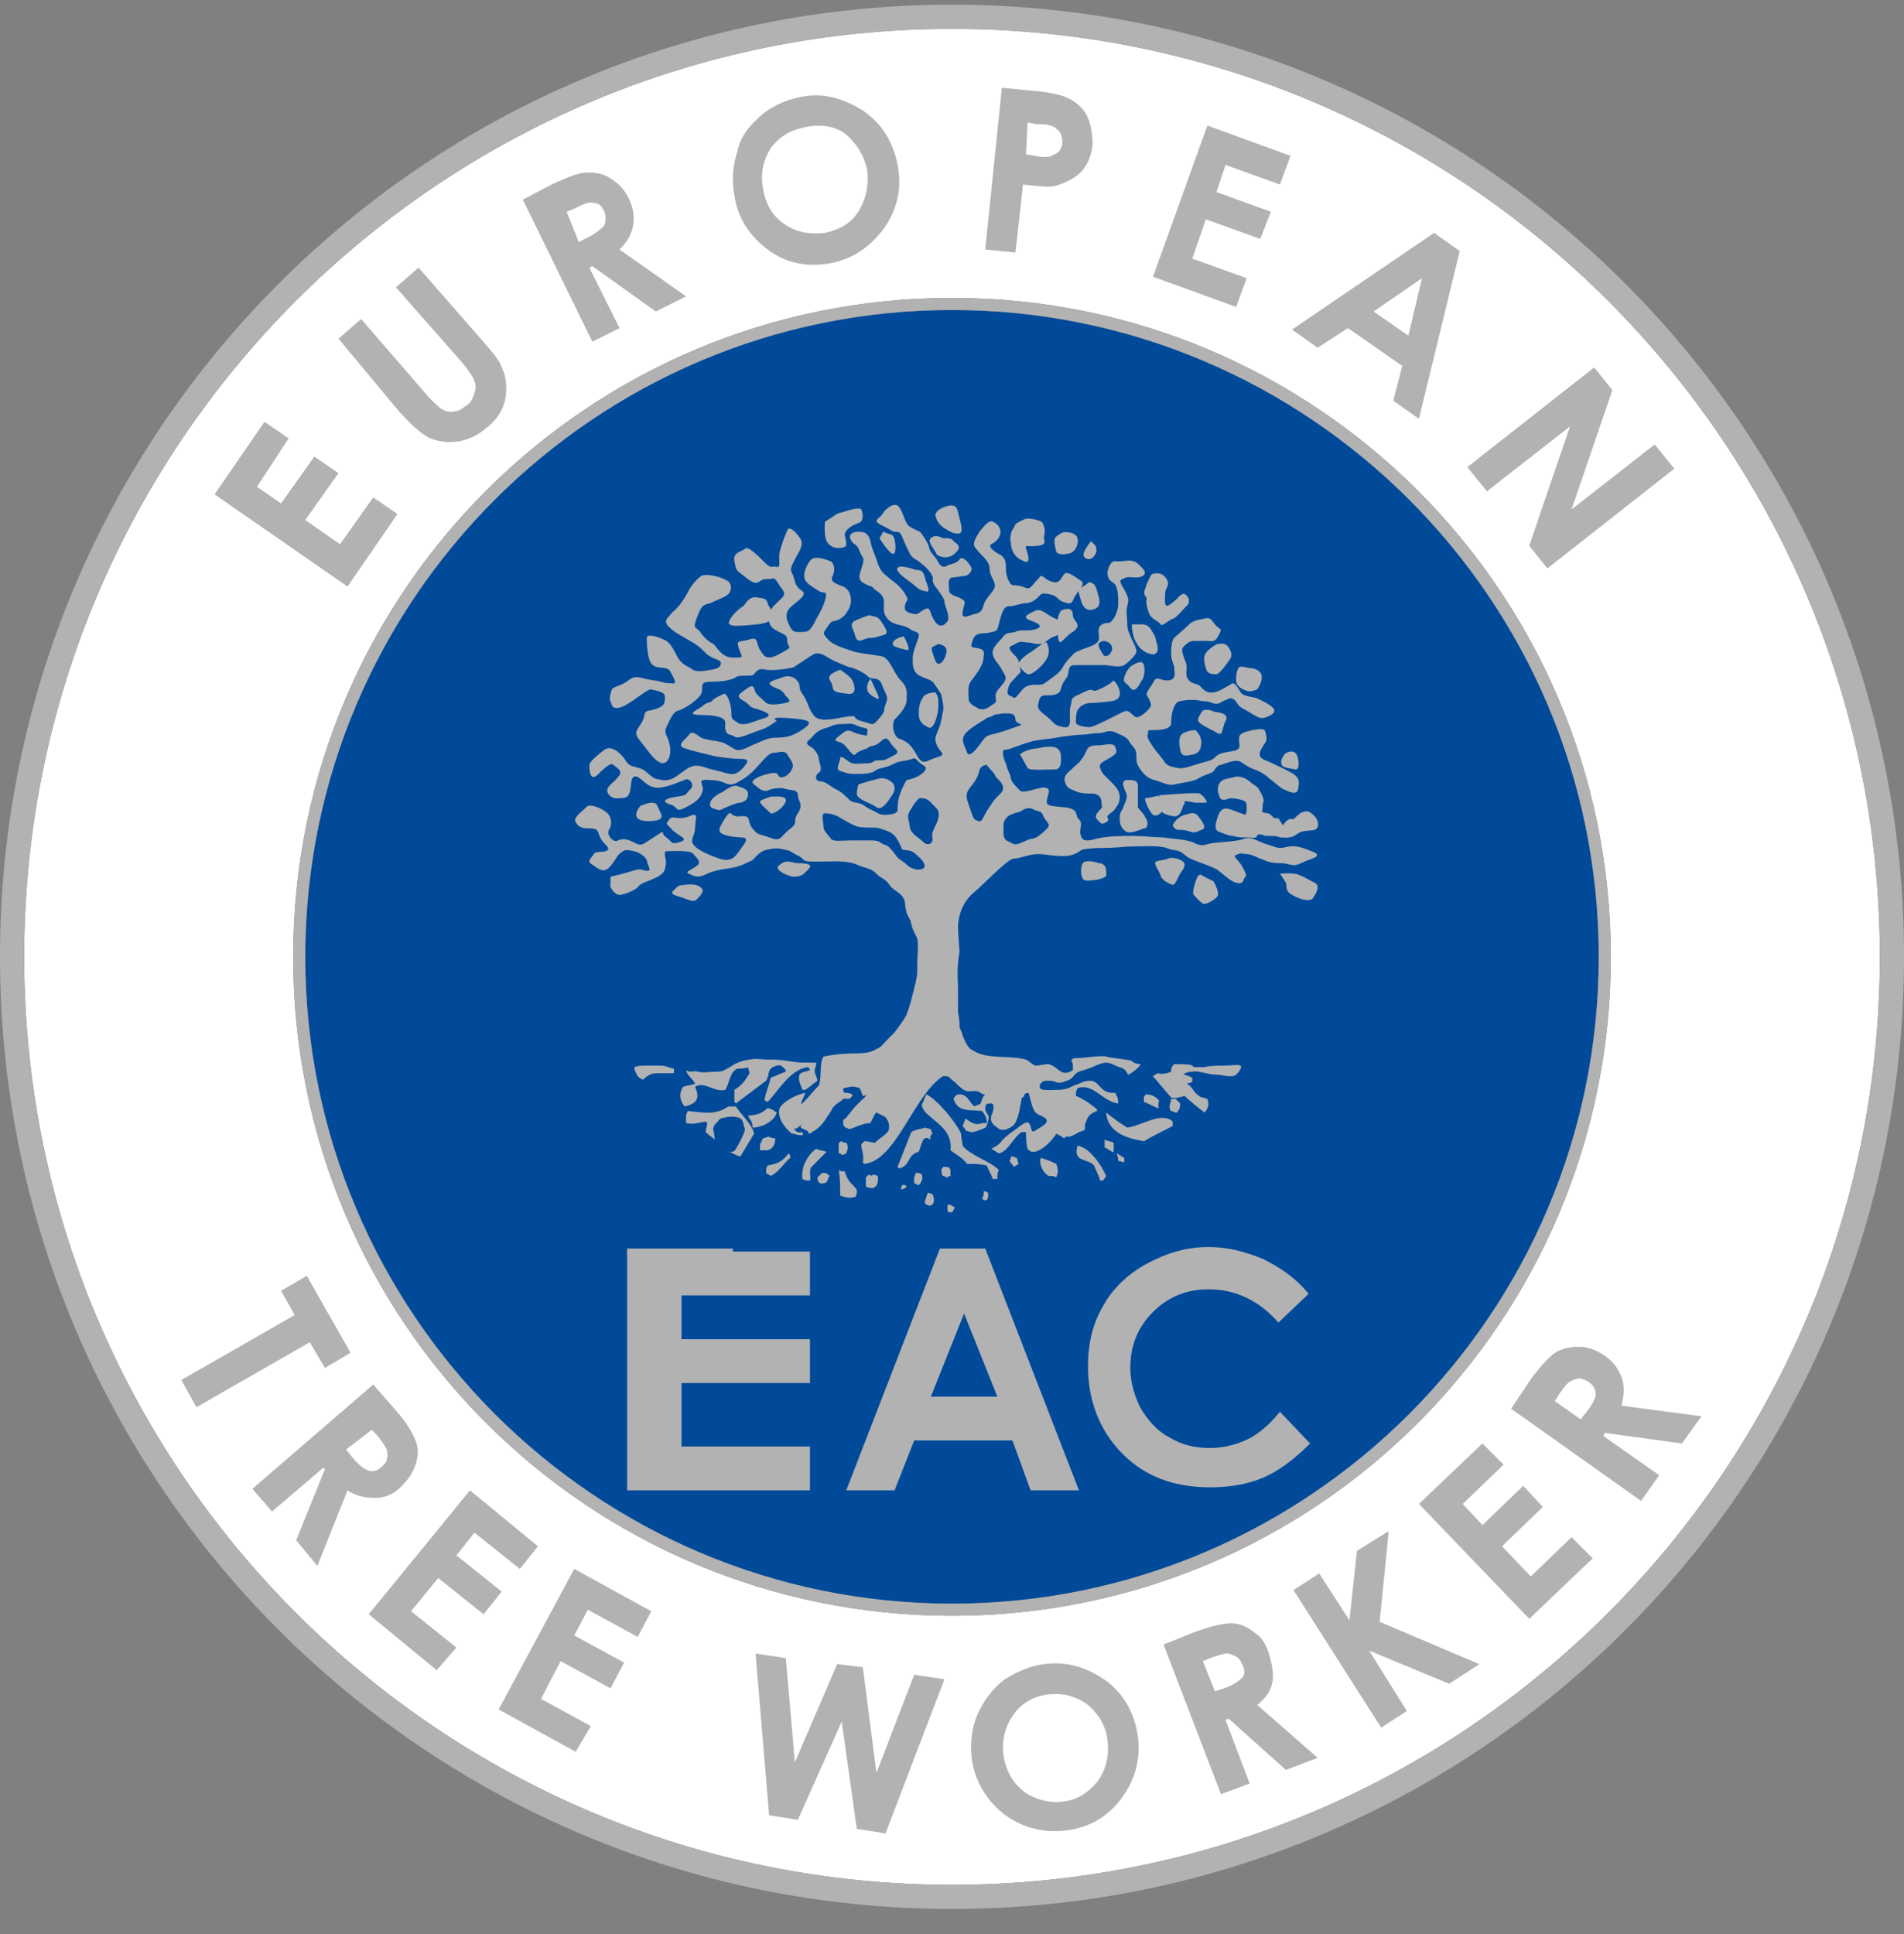 <svg width="64" height="65" viewBox="0 0 64 65" fill="none" xmlns="http://www.w3.org/2000/svg">
<rect x="0" y="0" width="64" height="65" fill="#808080" stroke="none"/>
<g clip-path="url(#clip0_1_93)">
<path d="M32 0.97C14.781 0.97 0.813 14.938 0.813 32.157C0.813 49.377 14.781 63.345 32 63.345C49.219 63.345 63.187 49.377 63.187 32.157C63.187 14.938 49.219 0.97 32 0.97ZM32 54.303C19.759 54.303 9.854 44.399 9.854 32.157C9.854 19.916 19.759 10.011 32 10.011C44.241 10.011 54.146 19.916 54.146 32.157C54.146 44.399 44.241 54.303 32 54.303Z" fill="white"/>
<path d="M32 53.897C44.007 53.897 53.74 44.164 53.74 32.157C53.74 20.151 44.007 10.418 32 10.418C19.994 10.418 10.26 20.151 10.26 32.157C10.26 44.164 19.994 53.897 32 53.897Z" fill="#004A99"/>
<path d="M32 0.157C14.324 0.157 0 14.481 0 32.157C0 49.834 14.324 64.157 32 64.157C49.676 64.157 64 49.834 64 32.157C64 14.481 49.676 0.157 32 0.157ZM32 63.345C14.781 63.345 0.813 49.377 0.813 32.157C0.813 14.938 14.781 0.97 32 0.97C49.219 0.97 63.187 14.938 63.187 32.157C63.187 49.377 49.219 63.345 32 63.345Z" fill="#B2B2B2"/>
<path d="M32 10.011C19.759 10.011 9.854 19.916 9.854 32.157C9.854 44.399 19.759 54.303 32 54.303C44.241 54.303 54.146 44.399 54.146 32.157C54.146 19.916 44.241 10.011 32 10.011ZM32 53.897C20.013 53.897 10.26 44.145 10.26 32.157C10.26 20.17 20.013 10.418 32 10.418C43.987 10.418 53.74 20.17 53.74 32.157C53.74 44.145 43.987 53.897 32 53.897Z" fill="#B2B2B2"/>
<path d="M7.213 16.615L8.889 14.177L9.702 14.735L8.635 16.361L9.448 16.919L10.565 15.345L11.378 15.903L10.26 17.478L11.429 18.291L12.546 16.716L13.359 17.275L11.682 19.713L7.213 16.615Z" fill="#B2B2B2"/>
<path d="M11.378 11.383L12.14 10.723L14.425 13.364C14.629 13.567 14.781 13.719 14.883 13.77C14.984 13.821 15.136 13.872 15.289 13.821C15.441 13.821 15.543 13.719 15.695 13.618C15.848 13.516 15.898 13.364 15.949 13.211C16 13.059 16 12.907 15.949 12.805C15.898 12.653 15.746 12.45 15.543 12.195L13.308 9.656L14.07 8.996L16.203 11.434C16.559 11.84 16.813 12.145 16.863 12.348C16.965 12.551 17.016 12.754 17.016 13.059C17.016 13.313 16.965 13.567 16.863 13.77C16.762 13.973 16.61 14.177 16.356 14.38C16.051 14.634 15.746 14.786 15.39 14.837C15.035 14.888 14.73 14.837 14.476 14.735C14.222 14.634 13.867 14.329 13.409 13.821L11.378 11.383Z" fill="#B2B2B2"/>
<path d="M17.575 6.71L18.54 6.202C19.098 5.948 19.454 5.796 19.759 5.796C20.013 5.796 20.317 5.846 20.521 5.999C20.775 6.151 20.978 6.354 21.13 6.659C21.283 6.964 21.333 7.269 21.283 7.573C21.232 7.878 21.079 8.132 20.825 8.386L23.06 9.961L22.044 10.469L19.911 8.945L19.809 8.996L20.825 11.027L19.911 11.485L17.575 6.71ZM19.454 8.132L19.759 7.98C20.064 7.827 20.216 7.675 20.317 7.573C20.368 7.421 20.368 7.269 20.317 7.116C20.267 7.015 20.216 6.913 20.114 6.862C20.013 6.811 19.911 6.811 19.809 6.811C19.708 6.811 19.505 6.913 19.302 7.015L19.048 7.116L19.454 8.132Z" fill="#B2B2B2"/>
<path d="M26.921 3.256C27.683 3.103 28.343 3.307 29.003 3.713C29.663 4.17 30.019 4.78 30.171 5.542C30.324 6.303 30.171 7.015 29.714 7.675C29.257 8.284 28.698 8.691 27.936 8.843C27.124 8.996 26.413 8.843 25.803 8.386C25.194 7.929 24.787 7.319 24.686 6.557C24.584 6.05 24.635 5.542 24.787 5.084C24.889 4.577 25.194 4.221 25.6 3.865C25.956 3.561 26.413 3.357 26.921 3.256ZM27.073 4.272C26.565 4.373 26.209 4.577 25.905 4.983C25.651 5.389 25.549 5.846 25.651 6.354C25.752 6.964 26.057 7.37 26.514 7.624C26.87 7.827 27.276 7.878 27.733 7.827C28.191 7.726 28.597 7.523 28.851 7.116C29.105 6.71 29.206 6.253 29.156 5.745C29.054 5.237 28.8 4.83 28.445 4.526C28.089 4.221 27.53 4.17 27.073 4.272Z" fill="#B2B2B2"/>
<path d="M33.676 2.951L34.743 3.053C35.352 3.103 35.759 3.205 36.013 3.357C36.267 3.51 36.47 3.713 36.571 3.967C36.673 4.221 36.724 4.526 36.724 4.881C36.673 5.237 36.571 5.542 36.318 5.796C36.114 5.999 35.809 6.151 35.454 6.253C35.251 6.303 34.895 6.253 34.387 6.202L34.133 8.488L33.117 8.386L33.676 2.951ZM34.489 5.186L34.794 5.237C35.048 5.288 35.251 5.288 35.352 5.237C35.454 5.186 35.556 5.135 35.606 5.084C35.657 4.983 35.708 4.932 35.708 4.78C35.708 4.577 35.657 4.424 35.505 4.323C35.403 4.221 35.2 4.17 34.844 4.17L34.54 4.119L34.489 5.186Z" fill="#B2B2B2"/>
<path d="M40.584 4.221L43.378 5.237L43.022 6.202L41.194 5.542L40.889 6.456L42.718 7.116L42.362 8.03L40.533 7.37L40.076 8.691L41.905 9.351L41.549 10.316L38.756 9.3L40.584 4.221Z" fill="#B2B2B2"/>
<path d="M48.203 7.827L49.067 8.437L47.695 14.075L46.832 13.465L47.136 12.297L45.308 11.027L44.292 11.688L43.429 11.078L48.203 7.827ZM47.797 9.351L46.171 10.469L47.34 11.281L47.797 9.351Z" fill="#B2B2B2"/>
<path d="M53.587 12.348L54.197 13.11L52.825 17.122L55.619 14.938L56.279 15.751L52.013 19.104L51.403 18.342L52.775 14.329L49.981 16.513L49.321 15.7L53.587 12.348Z" fill="#B2B2B2"/>
<path d="M10.311 42.875L11.784 45.465L10.921 45.973L10.413 45.11L6.603 47.294L6.095 46.38L9.905 44.196L9.448 43.383L10.311 42.875Z" fill="#B2B2B2"/>
<path d="M12.546 46.532L13.257 47.345C13.664 47.802 13.867 48.157 13.968 48.411C14.07 48.665 14.07 48.919 13.968 49.224C13.867 49.529 13.714 49.732 13.46 49.986C13.206 50.24 12.902 50.342 12.597 50.342C12.292 50.342 11.987 50.291 11.682 50.088L10.667 52.627L9.956 51.764L10.921 49.377L10.87 49.326L9.143 50.799L8.483 50.037L12.546 46.532ZM11.632 48.716L11.835 48.97C12.038 49.224 12.241 49.377 12.394 49.427C12.546 49.478 12.698 49.427 12.851 49.275C12.952 49.173 13.003 49.123 13.003 49.021C13.054 48.919 13.003 48.818 13.003 48.716C12.952 48.615 12.851 48.462 12.698 48.259L12.495 48.056L11.632 48.716Z" fill="#B2B2B2"/>
<path d="M15.797 50.088L18.082 51.967L17.473 52.729L15.949 51.51L15.34 52.272L16.863 53.491L16.254 54.253L14.73 53.034L13.816 54.151L15.34 55.37L14.679 56.132L12.394 54.253L15.797 50.088Z" fill="#B2B2B2"/>
<path d="M19.302 52.729L21.892 54.151L21.435 55.015L19.759 54.1L19.302 54.964L20.978 55.878L20.521 56.742L18.844 55.827L18.184 57.097L19.86 58.011L19.352 58.875L16.762 57.453L19.302 52.729Z" fill="#B2B2B2"/>
<path d="M25.397 55.573L26.413 55.726L26.718 59.23L28.14 55.929L29.003 56.031L29.46 59.586L30.73 56.285L31.746 56.437L29.765 61.618L28.8 61.465L28.292 57.859L26.819 61.161L25.854 61.008L25.397 55.573Z" fill="#B2B2B2"/>
<path d="M35.098 55.929C35.86 55.827 36.521 56.031 37.181 56.488C37.791 56.945 38.146 57.605 38.248 58.367C38.349 59.129 38.146 59.84 37.689 60.45C37.232 61.059 36.622 61.415 35.86 61.516C35.048 61.618 34.337 61.415 33.727 60.958C33.117 60.45 32.762 59.84 32.66 59.078C32.609 58.57 32.66 58.062 32.864 57.605C33.067 57.148 33.371 56.742 33.778 56.437C34.184 56.183 34.641 55.98 35.098 55.929ZM35.251 56.945C34.743 56.996 34.337 57.249 34.083 57.605C33.778 58.011 33.676 58.469 33.727 58.977C33.829 59.586 34.083 59.992 34.54 60.297C34.895 60.5 35.302 60.602 35.708 60.551C36.216 60.5 36.571 60.246 36.876 59.891C37.181 59.484 37.282 59.027 37.232 58.519C37.181 58.011 36.927 57.605 36.571 57.3C36.165 56.996 35.708 56.894 35.251 56.945Z" fill="#B2B2B2"/>
<path d="M39.111 55.269L40.127 54.862C40.686 54.659 41.092 54.557 41.397 54.557C41.651 54.557 41.905 54.659 42.159 54.862C42.413 55.015 42.565 55.269 42.667 55.624C42.768 55.98 42.819 56.284 42.768 56.538C42.718 56.843 42.514 57.097 42.26 57.3L44.292 59.078L43.225 59.484L41.295 57.758L41.194 57.808L42.006 59.942L41.041 60.297L39.111 55.269ZM40.838 56.843L41.143 56.742C41.448 56.64 41.651 56.488 41.752 56.386C41.854 56.284 41.854 56.132 41.752 55.929C41.702 55.827 41.651 55.726 41.549 55.675C41.448 55.624 41.346 55.573 41.244 55.573C41.143 55.573 40.94 55.624 40.686 55.726L40.432 55.827L40.838 56.843Z" fill="#B2B2B2"/>
<path d="M43.479 53.44L44.343 52.881L45.359 54.456L45.613 52.119L46.679 51.459L46.375 54.507L49.727 55.929L48.711 56.589L46.019 55.472L47.289 57.504L46.425 58.062L43.479 53.44Z" fill="#B2B2B2"/>
<path d="M47.695 50.545L49.829 48.513L50.54 49.224L49.168 50.545L49.829 51.256L51.2 49.935L51.86 50.646L50.489 51.967L51.454 52.983L52.825 51.662L53.536 52.373L51.403 54.405L47.695 50.545Z" fill="#B2B2B2"/>
<path d="M50.794 47.345L51.403 46.431C51.759 45.923 52.063 45.618 52.267 45.465C52.521 45.313 52.775 45.262 53.079 45.262C53.384 45.262 53.638 45.364 53.943 45.567C54.248 45.77 54.4 46.024 54.502 46.278C54.603 46.532 54.603 46.888 54.502 47.243L57.194 47.599L56.533 48.513L53.943 48.157L53.892 48.259L55.771 49.58L55.162 50.443L50.794 47.345ZM53.13 47.7L53.333 47.446C53.536 47.192 53.638 46.989 53.638 46.837C53.638 46.684 53.536 46.532 53.384 46.431C53.283 46.38 53.181 46.329 53.079 46.329C52.978 46.329 52.876 46.38 52.775 46.431C52.673 46.481 52.571 46.634 52.419 46.837L52.267 47.091L53.13 47.7Z" fill="#B2B2B2"/>
<path d="M41.905 23.218C42.057 23.269 42.26 23.167 42.26 23.167C42.26 23.167 42.413 22.964 42.413 22.761C42.413 22.558 42.209 22.456 42.006 22.456C42.006 22.456 41.803 22.405 41.702 22.405C41.6 22.405 41.549 22.608 41.549 22.862C41.549 23.065 41.752 23.167 41.905 23.218ZM37.994 22.405C37.994 22.405 37.841 22.558 37.791 22.761C37.74 22.964 37.841 22.913 37.994 23.116C38.146 23.319 38.298 23.015 38.349 22.913C38.451 22.811 38.502 22.558 38.451 22.354C38.4 22.151 38.146 22.303 37.994 22.405ZM43.53 25.859C43.682 25.91 43.682 25.554 43.581 25.351C43.479 25.199 43.276 25.25 43.175 25.351C43.175 25.351 43.022 25.554 43.073 25.656C43.073 25.808 43.327 25.808 43.53 25.859ZM38.654 20.678C38.755 20.831 38.959 20.881 39.01 20.983C39.06 21.084 39.264 20.831 39.467 20.78C39.619 20.678 39.771 20.475 39.924 20.323C40.025 20.17 39.924 20.018 39.822 19.967C39.721 19.916 39.568 20.119 39.568 20.119C39.568 20.119 39.467 20.221 39.314 20.323C39.111 20.475 39.162 20.119 39.162 19.967C39.162 19.815 39.264 19.713 39.264 19.611C39.264 19.51 39.162 19.358 39.06 19.307C38.959 19.256 38.806 19.256 38.705 19.307C38.705 19.307 38.552 19.561 38.502 19.764C38.4 19.967 38.502 20.018 38.552 20.119C38.502 20.17 38.552 20.475 38.654 20.678ZM38.095 21.338C38.095 21.44 38.248 21.745 38.4 21.846C38.502 21.948 38.806 22.049 38.857 21.948C38.959 21.897 38.908 21.643 38.857 21.542C38.857 21.44 38.806 21.338 38.705 21.186C38.603 20.983 38.451 20.983 38.298 20.983H38.044C38.044 20.983 38.044 21.186 38.095 21.338ZM40.533 21.948C40.432 22.1 40.483 22.253 40.533 22.456C40.584 22.659 40.736 22.659 40.889 22.659C40.99 22.659 41.244 22.303 41.346 22.151C41.448 21.999 41.346 21.796 41.244 21.694C41.143 21.592 40.99 21.643 40.94 21.643C40.889 21.643 40.635 21.796 40.533 21.948ZM44.191 29.669C43.987 29.567 43.835 29.465 43.682 29.415C43.53 29.313 43.022 29.364 43.022 29.364C43.073 29.415 43.124 29.516 43.225 29.669C43.276 29.821 43.175 29.923 43.429 30.075C43.682 30.227 44.038 30.329 44.14 30.177C44.241 30.024 44.394 29.77 44.191 29.669ZM40.483 30.38C40.584 30.38 40.99 30.177 40.94 30.024C40.94 29.872 40.787 29.618 40.787 29.618C40.686 29.567 40.584 29.516 40.483 29.465C40.381 29.415 40.33 29.313 40.229 29.516C40.127 29.77 40.076 30.024 40.127 30.075C40.178 30.126 40.381 30.38 40.483 30.38ZM39.365 29.719C39.517 29.821 39.568 29.465 39.771 29.211C39.924 28.957 39.67 28.907 39.568 28.856C39.568 28.856 39.365 28.805 39.264 28.856C39.162 28.907 38.959 28.907 38.857 28.957C38.755 29.008 38.959 29.262 39.01 29.415C39.01 29.516 39.213 29.669 39.365 29.719ZM43.124 27.738C43.073 27.688 43.073 27.637 43.022 27.586C42.971 27.434 42.921 27.535 42.819 27.485C42.768 27.434 42.667 27.332 42.616 27.332C42.616 27.332 42.514 27.332 42.413 27.281C42.464 27.18 42.413 27.078 42.464 26.977C42.514 26.824 42.362 26.621 42.311 26.519C42.26 26.418 42.108 26.367 42.006 26.265C41.905 26.164 41.651 26.062 41.498 26.113C41.346 26.164 41.143 26.164 41.041 26.265C40.94 26.367 40.889 26.519 40.99 26.773C41.041 26.977 41.346 26.824 41.346 26.824C41.346 26.824 41.498 26.824 41.702 26.875C41.905 26.926 41.905 26.977 41.905 27.18C41.905 27.23 41.905 27.332 41.854 27.383C41.549 27.281 41.244 27.129 41.143 27.18C40.99 27.23 40.94 27.434 40.94 27.434C40.889 27.586 40.787 27.84 40.94 27.942C41.092 27.992 41.295 28.094 41.448 28.094C41.6 28.145 41.702 28.145 41.905 28.145C42.057 28.145 42.209 28.196 42.26 28.094C42.26 28.094 42.26 28.043 42.311 28.043C42.362 28.043 42.464 28.043 42.514 28.094C42.565 28.094 42.616 28.094 42.667 28.094C42.819 28.094 42.921 28.094 43.022 28.145C43.175 28.145 43.378 28.196 43.581 28.043C43.784 27.891 43.937 27.942 44.191 27.891C44.394 27.789 44.292 27.535 44.191 27.434C44.089 27.332 43.987 27.23 43.835 27.281C43.733 27.281 43.581 27.434 43.479 27.535C43.327 27.485 43.225 27.586 43.124 27.738ZM36.775 20.475C37.079 20.373 36.927 20.069 36.876 19.865C36.825 19.662 36.775 19.611 36.622 19.561C36.622 19.561 36.419 19.713 36.318 19.764C36.216 19.815 36.267 19.967 36.318 20.119C36.368 20.323 36.47 20.576 36.775 20.475ZM32.152 18.545C32.355 18.342 32.102 18.24 32.051 18.189C32 18.088 31.898 18.088 31.695 18.088C31.695 18.088 31.441 17.935 31.289 18.088C31.137 18.189 31.441 18.494 31.492 18.646C31.644 18.748 31.949 18.799 32.152 18.545ZM28.343 18.392C28.495 18.392 28.444 18.189 28.394 17.986C28.394 17.783 28.698 17.631 28.851 17.58C29.054 17.529 29.003 17.224 28.952 17.123C28.902 17.021 28.444 17.173 28.292 17.224C28.14 17.224 27.936 17.427 27.733 17.529C27.733 17.529 27.683 17.935 27.784 18.189C27.936 18.443 28.191 18.443 28.343 18.392ZM36.724 18.748C36.876 18.596 36.876 18.494 36.825 18.342L36.673 18.189C36.673 18.189 36.419 18.494 36.419 18.646C36.419 18.748 36.571 18.849 36.724 18.748ZM40.178 24.538C40.178 24.538 39.975 24.538 39.771 24.64C39.619 24.742 39.619 24.894 39.67 25.199C39.721 25.453 39.873 25.402 40.127 25.351C40.33 25.3 40.381 25.148 40.381 24.894C40.33 24.64 40.178 24.538 40.178 24.538ZM27.175 29.211C27.327 29.059 27.175 29.008 26.768 29.008C26.768 29.008 26.565 28.957 26.463 28.957C26.362 28.957 26.26 29.008 26.159 29.11C26.057 29.211 26.362 29.415 26.667 29.465C26.971 29.465 27.022 29.364 27.175 29.211ZM23.467 30.177C23.67 29.973 23.67 29.872 23.467 29.77C23.264 29.669 22.806 29.77 22.806 29.77C22.603 29.973 22.451 30.024 22.806 30.126C23.162 30.227 23.314 30.38 23.467 30.177ZM29.46 27.129C29.663 27.281 29.918 26.824 30.019 26.672C30.121 26.469 30.07 26.316 29.867 26.215C29.663 26.113 29.562 26.164 29.359 26.215C29.155 26.265 29.003 26.316 28.851 26.367C28.851 26.367 28.8 26.57 28.8 26.672C28.8 26.875 29.257 26.977 29.46 27.129ZM31.797 17.783C31.898 17.834 32 17.935 32.203 17.935C32.406 17.935 32.305 17.631 32.254 17.427C32.203 17.224 32.203 17.173 32.152 17.072C32.102 16.97 31.949 16.97 31.797 17.021C31.797 17.021 31.441 17.122 31.441 17.326C31.492 17.58 31.695 17.732 31.797 17.783ZM35.962 18.596C36.165 18.545 36.267 18.24 36.216 18.088C36.165 17.884 35.86 17.884 35.759 17.884C35.759 17.884 35.606 17.935 35.505 18.037C35.403 18.088 35.454 18.342 35.505 18.545C35.556 18.646 35.759 18.646 35.962 18.596ZM34.387 18.849C34.692 19.002 34.54 18.596 34.489 18.443C34.438 18.291 34.54 18.392 34.895 18.342C35.251 18.291 35.048 18.138 35.098 17.986C35.149 17.834 35.098 17.681 35.048 17.58C34.997 17.478 34.641 17.427 34.54 17.427C34.438 17.427 34.184 17.58 34.184 17.58C34.184 17.58 34.133 17.58 34.083 17.732C33.981 17.834 33.93 18.088 33.981 18.24C33.981 18.392 34.032 18.697 34.387 18.849ZM35.302 25.097C35.2 25.097 35.098 25.097 34.895 25.148C34.692 25.148 34.387 25.25 34.286 25.351C34.337 25.453 34.489 25.707 34.54 25.808C34.59 25.91 35.2 25.859 35.454 25.859C35.708 25.859 35.657 25.554 35.657 25.351C35.606 25.097 35.403 25.097 35.302 25.097ZM28.749 21.389C28.851 21.643 28.952 21.491 29.206 21.44C29.46 21.44 29.511 21.389 29.714 21.338C29.918 21.288 29.714 21.034 29.613 20.881C29.511 20.729 29.46 20.729 29.206 20.678C29.206 20.678 28.902 20.78 28.698 20.881C28.546 21.034 28.698 21.135 28.749 21.389ZM41.194 24.234C41.346 23.98 40.94 23.929 40.838 23.929C40.736 23.878 40.584 23.827 40.432 23.878C40.432 23.878 40.229 24.132 40.279 24.234C40.33 24.335 40.533 24.437 40.838 24.589C41.143 24.792 41.041 24.538 41.194 24.234ZM26.413 26.926C26.463 26.723 26.057 26.773 25.905 26.773C25.905 26.773 25.6 26.875 25.549 26.926C25.498 26.977 25.803 27.23 25.905 27.332C26.006 27.383 26.362 27.129 26.413 26.926ZM28.495 23.319C28.851 23.37 28.698 22.964 28.648 22.862C28.597 22.761 28.394 22.608 28.241 22.507C28.241 22.507 28.089 22.558 27.936 22.659C27.784 22.811 27.936 22.862 27.987 23.065C27.987 23.269 28.14 23.269 28.495 23.319ZM29.46 23.472C29.663 23.573 29.41 23.167 29.359 23.015L29.257 22.811C29.257 22.811 29.105 23.015 29.155 23.167C29.155 23.269 29.257 23.37 29.46 23.472ZM24.533 20.831C24.432 21.034 24.533 21.084 25.448 20.983C26.362 20.881 25.854 20.475 25.803 20.272C25.752 20.069 25.6 20.119 25.397 20.069C25.194 20.069 25.092 20.221 24.991 20.373C24.94 20.373 24.635 20.627 24.533 20.831ZM35.657 20.526C35.657 20.526 35.454 20.831 35.556 21.338C35.606 21.846 35.708 21.44 36.063 21.237C36.419 20.983 36.063 20.881 36.063 20.678C36.063 20.424 35.86 20.424 35.657 20.526ZM34.59 21.948C34.59 21.948 34.286 22.151 34.235 22.303C34.235 22.405 34.438 22.608 34.54 22.659C34.692 22.71 35.048 22.354 35.149 22.202C35.251 22.049 35.302 21.846 35.2 21.643C35.2 21.44 34.794 21.846 34.59 21.948ZM31.086 19.865C31.34 19.967 31.137 19.611 31.086 19.408C31.035 19.205 30.984 19.154 30.781 19.154C30.781 19.154 30.375 19.002 30.222 19.053C30.07 19.104 30.171 19.256 30.527 19.51C30.883 19.764 30.832 19.815 31.086 19.865ZM29.562 18.088C29.562 18.088 29.816 18.494 29.968 18.596C30.121 18.697 30.121 18.342 30.07 18.138C30.019 17.935 29.968 17.986 29.714 17.884V17.834L29.562 18.088ZM31.543 23.726C31.543 23.472 31.543 23.421 31.441 23.269C31.441 23.269 31.137 23.269 31.035 23.421C30.933 23.573 30.883 23.726 30.883 23.98C30.883 24.234 30.984 24.335 31.187 24.437C31.39 24.589 31.543 23.98 31.543 23.726ZM30.375 21.389C30.375 21.389 30.07 21.44 30.019 21.592C29.918 21.745 30.324 21.796 30.476 21.846C30.629 21.897 30.476 21.542 30.375 21.389ZM24.889 26.977C25.092 26.926 25.143 26.824 25.143 26.672C25.143 26.519 24.94 26.469 24.787 26.418C24.635 26.367 24.432 26.519 24.279 26.621C24.279 26.621 23.924 26.773 23.873 26.977C23.822 27.18 24.025 27.18 24.178 27.23C24.229 27.23 24.686 26.977 24.889 26.977ZM39.822 27.383C39.67 27.434 39.517 27.535 39.416 27.738C39.416 27.738 39.467 27.891 39.619 27.891C39.771 27.891 39.822 27.891 39.975 27.942C40.127 27.992 40.178 27.992 40.381 27.891C40.584 27.84 40.432 27.637 40.279 27.434C40.127 27.23 39.924 27.383 39.822 27.383ZM37.486 27.18C37.587 27.027 37.638 26.977 37.638 26.773C37.638 26.621 37.536 26.469 37.435 26.367C37.333 26.265 37.333 26.265 37.181 26.113C37.079 26.011 37.029 25.961 36.978 25.808C36.927 25.656 37.079 25.605 37.333 25.453C37.587 25.3 37.536 25.25 37.486 25.097C37.435 24.945 37.079 25.046 36.978 25.046C36.876 25.046 36.724 25.046 36.622 25.097C36.521 25.148 36.521 25.3 36.368 25.503C36.216 25.707 36.267 25.605 36.013 25.859C35.759 26.062 35.759 26.164 35.809 26.316C35.86 26.469 35.962 26.519 36.114 26.57C36.267 26.672 36.571 26.672 36.775 26.672C36.978 26.723 37.029 26.824 37.029 27.027C37.079 27.18 36.978 27.18 36.876 27.332C36.775 27.485 36.876 27.535 37.029 27.688C37.029 27.688 37.333 27.637 37.232 27.485C37.181 27.383 37.384 27.332 37.486 27.18ZM37.638 27.535C37.638 27.688 37.689 27.84 37.841 27.942C37.994 28.043 38.298 27.891 38.451 27.84C38.603 27.84 38.603 27.586 38.502 27.485C38.451 27.332 38.298 27.23 38.248 27.129C38.248 27.129 38.248 26.57 38.248 26.418C38.248 26.215 38.095 26.215 37.892 26.215C37.689 26.215 37.74 26.418 37.841 26.621C37.943 26.824 37.791 26.977 37.74 27.18C37.638 27.332 37.638 27.383 37.638 27.535ZM41.854 28.703C42.057 28.703 42.108 28.754 42.362 28.856C42.616 28.957 42.718 29.008 43.022 29.008C43.378 29.008 43.429 29.161 43.733 29.008C44.038 28.856 44.444 28.805 44.191 28.653C43.937 28.551 43.632 28.399 43.327 28.45C43.022 28.5 43.073 28.551 42.667 28.399C42.26 28.297 42.108 28.094 41.803 28.196C41.498 28.297 40.94 28.297 40.686 28.348C40.432 28.399 40.432 28.45 40.178 28.348C39.924 28.196 39.365 28.196 39.111 28.145C38.857 28.145 38.4 28.094 38.095 28.094C37.791 28.094 37.181 28.094 36.825 28.196C36.47 28.297 36.368 28.246 36.318 28.043C36.267 27.84 36.419 27.688 36.267 27.535C36.114 27.434 36.318 27.18 35.759 27.129C35.2 27.078 35.149 27.078 35.2 26.824C35.251 26.621 35.352 26.469 35.048 26.469C34.743 26.519 34.387 26.672 34.286 26.57C34.184 26.469 33.981 26.265 33.981 26.164C33.981 26.062 33.829 25.808 33.829 25.707C33.778 25.605 33.625 25.199 33.778 25.199C33.93 25.199 34.235 25.046 34.59 24.945C34.895 24.843 35.302 24.843 35.505 24.792C35.759 24.742 36.216 24.691 36.368 24.691C36.521 24.691 36.724 24.64 36.927 24.64C37.13 24.64 37.181 24.538 37.435 24.589C37.638 24.691 37.841 24.742 37.943 24.894C38.044 25.097 38.197 25.148 38.197 25.351C38.197 25.554 38.197 25.656 38.298 25.808C38.4 25.961 38.552 26.164 38.806 26.215C39.01 26.265 39.264 26.418 39.467 26.367C39.67 26.316 40.127 26.265 40.279 26.164C40.432 26.062 40.635 26.011 40.736 25.961C40.838 25.91 40.889 25.707 41.041 25.707C41.194 25.656 41.549 25.503 41.702 25.605C41.854 25.707 42.006 25.808 42.159 25.859C42.311 25.91 42.514 26.011 42.667 26.164C42.87 26.316 42.971 26.418 43.124 26.519C43.276 26.57 43.581 26.773 43.632 26.519C43.682 26.265 43.682 26.164 43.479 26.011C43.225 25.859 42.768 25.656 42.667 25.605C42.565 25.554 42.26 25.503 42.362 25.25C42.464 24.996 42.616 24.945 42.565 24.742C42.514 24.589 42.616 24.437 42.108 24.538C41.6 24.64 41.651 24.742 41.651 24.894C41.651 25.046 41.752 25.199 41.397 25.25C41.041 25.3 40.94 25.351 40.838 25.453C40.736 25.554 40.686 25.554 40.33 25.656C39.975 25.758 39.771 25.859 39.568 25.808C39.365 25.758 39.213 25.758 39.111 25.554C38.959 25.351 38.857 25.25 38.756 25.097C38.654 24.945 38.502 24.742 38.603 24.64C38.552 24.538 38.603 24.538 38.756 24.538C38.908 24.538 39.314 24.538 39.365 24.335C39.365 24.081 39.416 23.675 39.619 23.573C39.873 23.523 39.924 23.523 40.127 23.523C40.279 23.523 40.381 23.573 40.584 23.573C40.787 23.624 40.889 23.726 41.092 23.573C41.346 23.472 41.346 23.421 41.498 23.523C41.6 23.624 41.6 23.726 41.803 23.827C42.006 23.929 42.26 24.132 42.413 24.132C42.565 24.132 42.921 23.98 42.819 23.827C42.718 23.675 42.362 23.523 42.26 23.472C42.159 23.421 41.803 23.421 41.702 23.269C41.6 23.116 41.498 22.862 41.346 23.015C41.143 23.116 40.889 23.319 40.635 23.269C40.432 23.218 40.381 23.065 40.279 23.015C40.127 22.964 40.025 22.964 39.924 22.811C39.822 22.659 39.924 22.456 39.873 22.303C39.822 22.151 39.67 21.846 39.771 21.745C39.873 21.643 39.975 21.542 40.127 21.542C40.279 21.542 40.432 21.542 40.584 21.542C40.736 21.542 40.838 21.592 40.94 21.389C41.041 21.186 41.092 21.186 40.94 21.084C40.787 20.983 40.736 20.729 40.533 20.78C40.33 20.831 40.127 20.831 39.975 20.983C39.822 21.135 39.568 21.338 39.467 21.44C39.365 21.542 39.365 21.897 39.365 21.999C39.365 22.1 39.416 22.253 39.467 22.405C39.467 22.558 39.568 22.811 39.314 22.862C39.06 22.913 38.908 22.71 38.806 22.862C38.705 23.065 38.502 23.269 38.552 23.37C38.603 23.472 38.755 23.675 38.654 23.776C38.552 23.929 38.248 24.183 38.146 24.081C37.994 23.98 37.943 23.827 37.74 23.929C37.536 24.03 36.775 24.437 36.622 24.437C36.47 24.437 36.165 24.386 36.165 24.285C36.165 24.183 36.165 23.98 36.216 23.878C36.267 23.776 36.419 23.624 36.673 23.624C36.927 23.624 37.282 23.573 37.282 23.573C37.282 23.573 37.587 23.573 37.638 23.37C37.689 23.167 37.435 22.761 37.384 22.913C37.282 23.015 36.978 23.167 36.825 23.218C36.673 23.218 36.724 23.116 36.419 23.269C36.114 23.421 36.013 23.421 36.013 23.624C35.962 23.827 35.962 23.827 35.962 24.03C35.962 24.234 36.013 24.488 35.759 24.437C35.505 24.386 35.505 24.386 35.302 24.183C35.098 23.98 34.844 23.878 34.895 23.675C34.946 23.472 34.946 23.37 35.149 23.37C35.352 23.37 35.606 23.37 35.657 23.167C35.708 22.964 35.759 22.913 35.86 22.761C35.962 22.608 35.86 22.354 36.114 22.354C36.368 22.354 36.521 22.354 36.673 22.354C36.876 22.354 36.927 22.354 37.13 22.354C37.333 22.354 37.587 22.456 37.791 22.354C37.994 22.202 38.197 21.999 38.197 21.897C38.197 21.796 38.146 21.694 38.044 21.491C37.943 21.237 37.892 21.186 37.892 20.983C37.892 20.78 37.841 20.576 37.892 20.373C37.943 20.17 37.943 20.119 37.841 19.916C37.791 19.764 37.536 19.51 37.74 19.459C37.943 19.358 37.943 19.408 38.197 19.408C38.4 19.408 38.552 19.307 38.451 19.154C38.298 19.002 38.197 18.799 37.841 18.849C37.486 18.9 37.435 18.799 37.333 18.951C37.232 19.104 37.181 19.307 37.282 19.459C37.384 19.611 37.486 19.561 37.536 19.764C37.587 19.916 37.587 20.119 37.587 20.323C37.587 20.526 37.435 20.881 37.282 20.932C37.13 20.932 36.927 20.983 36.927 21.186C36.927 21.44 37.029 21.542 36.724 21.694C36.47 21.796 36.165 21.897 36.114 21.948C36.013 22.049 35.809 22.253 35.708 22.456C35.556 22.659 35.454 22.71 35.251 22.862C35.048 23.015 35.048 23.015 34.794 23.015C34.59 23.015 34.438 23.065 34.337 23.218C34.184 23.37 34.133 23.523 34.032 23.421C33.93 23.37 33.829 23.37 33.879 23.167C33.93 22.913 34.083 22.862 34.184 22.71C34.286 22.608 34.337 22.608 34.286 22.456C34.235 22.303 34.286 22.202 34.133 22.049C33.981 21.897 33.829 21.745 34.032 21.694C34.235 21.592 34.235 21.542 34.489 21.592C34.692 21.592 34.743 21.643 34.895 21.643C35.048 21.643 35.048 21.643 35.251 21.491C35.454 21.338 35.657 21.389 35.606 21.186C35.556 20.932 35.708 20.881 35.454 20.78C35.2 20.678 34.997 20.424 34.794 20.526C34.59 20.627 34.337 20.729 34.59 20.831C34.844 20.932 35.098 21.034 34.844 21.135C34.59 21.237 34.286 21.135 34.133 21.237C33.981 21.288 33.829 21.237 33.727 21.389C33.625 21.542 33.321 21.745 33.371 21.999C33.422 22.202 33.575 22.303 33.676 22.507C33.778 22.71 33.879 22.761 33.727 22.964C33.575 23.167 33.524 23.167 33.473 23.319C33.422 23.472 33.575 23.573 33.371 23.675C33.219 23.776 33.117 23.878 32.914 23.827C32.762 23.726 32.559 23.675 32.559 23.472C32.559 23.218 32.508 23.065 32.66 22.862C32.813 22.659 32.965 22.456 32.965 22.405C33.016 22.354 33.067 22.151 33.067 22.049C33.067 21.948 33.117 21.846 32.914 21.796C32.762 21.745 32.609 21.796 32.66 21.643C32.711 21.491 32.711 21.338 32.965 21.288C33.168 21.288 33.524 21.237 33.524 21.135C33.575 21.034 33.575 20.932 33.625 20.78C33.676 20.627 33.727 20.373 33.93 20.373C34.133 20.373 34.286 20.272 34.489 20.272C34.641 20.272 34.794 20.17 34.895 20.069C34.997 19.967 34.997 19.916 35.251 19.967C35.556 20.018 35.505 20.119 35.708 20.221C35.911 20.272 36.013 20.373 36.114 20.069C36.267 19.815 36.521 19.611 36.318 19.51C36.165 19.408 35.86 19.154 35.759 19.307C35.657 19.459 35.606 19.611 35.403 19.561C35.149 19.51 35.098 19.358 34.997 19.358C34.946 19.358 34.997 19.358 34.844 19.51C34.692 19.662 34.641 19.815 34.489 19.764C34.032 19.561 34.032 19.815 33.879 19.459C33.727 19.104 33.93 18.849 33.625 18.646C33.321 18.494 33.219 18.342 33.321 18.291C33.422 18.24 33.575 18.138 33.625 17.935C33.676 17.681 33.371 17.478 33.27 17.529C33.168 17.58 33.067 17.681 32.914 17.884C32.762 18.138 32.66 18.291 32.813 18.443C32.965 18.646 33.016 18.646 33.168 18.849C33.321 19.053 33.219 19.154 33.321 19.358C33.422 19.561 33.473 19.662 33.422 19.764C33.371 19.916 33.117 20.119 33.067 20.323C33.016 20.526 32.965 20.576 32.813 20.627C32.66 20.627 32.305 20.881 32.355 20.576C32.406 20.272 32.508 20.221 32.305 20.119C32.152 20.018 31.898 20.018 31.898 19.815C31.898 19.611 31.848 19.459 32 19.408C32.152 19.408 32.305 19.358 32.406 19.358C32.508 19.358 32.66 19.256 32.66 19.104C32.609 18.951 32.355 18.646 32.254 18.799C32.152 18.951 31.949 18.951 31.848 19.002C31.797 19.053 31.644 19.104 31.543 18.9C31.441 18.697 31.289 18.596 31.238 18.443C31.238 18.291 30.984 17.935 30.933 17.884C30.883 17.834 30.527 17.732 30.476 17.58C30.375 17.427 30.273 16.919 30.07 16.97C29.918 16.97 29.714 17.173 29.663 17.275C29.613 17.377 29.359 17.478 29.511 17.58C29.663 17.681 29.816 17.732 29.968 17.834C30.121 17.935 30.222 17.783 30.324 18.037C30.425 18.291 30.476 18.392 30.578 18.596C30.679 18.799 30.832 18.799 30.984 18.951C31.187 19.104 31.289 19.256 31.34 19.358C31.39 19.459 31.289 19.51 31.441 19.713C31.594 19.916 31.746 20.119 31.746 20.221C31.746 20.373 31.949 20.678 31.848 20.881C31.695 21.084 31.543 21.084 31.39 20.831C31.238 20.576 31.289 20.373 31.086 20.475C30.883 20.576 30.883 20.678 30.679 20.627C30.476 20.576 30.375 20.526 30.425 20.323C30.476 20.119 30.578 20.221 30.425 19.967C30.273 19.713 30.121 19.611 29.918 19.459C29.765 19.307 29.613 19.256 29.511 18.951C29.41 18.646 29.359 18.545 29.308 18.392C29.257 18.24 29.257 17.935 29.003 17.884C28.698 17.834 28.495 17.935 28.597 18.138C28.698 18.342 28.8 18.24 28.902 18.545C29.003 18.799 29.054 18.697 29.003 18.951C28.952 19.205 28.749 19.459 29.054 19.611C29.359 19.764 29.257 19.662 29.41 19.815C29.613 19.967 29.714 20.018 29.714 20.272C29.714 20.475 29.663 20.627 29.867 20.831C30.07 21.034 30.375 20.983 30.578 21.135C30.781 21.288 30.984 21.186 30.832 21.542C30.73 21.846 30.679 21.948 30.679 22.151C30.679 22.354 30.679 22.507 30.832 22.659C31.035 22.811 31.289 22.811 31.39 22.964C31.492 23.116 31.644 23.319 31.644 23.37C31.644 23.421 31.746 23.726 31.695 23.929C31.644 24.132 31.695 23.98 31.594 24.386C31.441 24.792 31.39 24.792 31.492 25.046C31.594 25.3 31.848 25.351 31.492 25.453C31.137 25.554 31.035 25.758 30.832 25.402C30.629 25.046 30.527 24.945 30.273 24.843C30.019 24.792 29.968 24.335 30.07 24.183C30.171 24.081 30.476 23.776 30.476 23.523C30.476 23.269 30.527 23.116 30.273 22.862C30.019 22.608 29.918 22.1 29.613 22.049C29.308 21.999 28.851 21.948 28.698 21.897C28.546 21.846 28.038 21.694 27.886 21.542C27.733 21.389 27.632 21.288 27.733 21.186C27.835 21.034 27.936 20.881 27.987 20.881C28.038 20.881 28.343 20.831 28.495 20.526C28.698 20.221 28.597 19.815 28.343 19.713C28.089 19.611 27.886 19.561 27.987 19.358C28.089 19.154 28.038 18.9 27.886 18.849C27.733 18.799 27.378 18.646 27.225 18.849C27.073 19.053 26.971 19.358 27.073 19.51C27.175 19.662 27.378 19.764 27.53 19.865C27.683 19.967 27.835 19.815 27.733 20.17C27.632 20.526 27.429 20.78 27.378 20.932C27.276 21.084 27.225 21.237 27.022 21.237C26.819 21.237 26.667 21.288 26.565 21.084C26.463 20.881 26.362 20.678 26.514 20.475C26.667 20.272 27.175 20.018 26.971 19.865C26.718 19.713 26.718 19.51 26.667 19.358C26.616 19.205 26.514 19.205 26.667 18.9C26.819 18.596 27.022 18.342 26.921 18.138C26.819 17.935 26.514 17.631 26.463 17.834C26.362 18.037 26.26 18.342 26.209 18.545C26.159 18.748 26.26 19.104 26.108 19.053C25.956 19.002 25.956 19.154 25.702 18.9C25.448 18.646 25.143 18.342 25.041 18.443C24.94 18.545 24.635 18.545 24.686 18.849C24.736 19.154 24.736 19.154 24.94 19.307C25.143 19.459 25.346 19.662 25.498 19.561C25.651 19.459 25.702 19.459 25.854 19.459C26.006 19.459 26.006 19.358 26.159 19.611C26.311 19.865 26.463 19.916 26.26 20.119C26.057 20.323 25.905 20.424 25.905 20.576C25.905 20.78 25.752 20.932 26.006 21.135C26.311 21.338 26.463 21.288 26.463 21.542C26.463 21.796 26.718 21.694 26.26 21.948C25.803 22.202 25.702 22.1 25.549 21.846C25.397 21.592 25.498 21.389 25.194 21.491C24.838 21.592 24.736 21.491 24.838 21.796C24.94 22.1 25.041 22.1 24.635 22.1C24.229 22.1 24.076 21.694 23.975 21.643C23.873 21.592 23.721 21.491 23.568 21.288C23.416 21.034 23.264 21.186 23.416 20.78C23.568 20.373 23.619 20.323 23.873 20.272C24.076 20.17 24.381 20.069 24.483 19.967C24.584 19.865 24.635 19.611 24.432 19.51C24.279 19.408 23.771 19.256 23.568 19.358C23.365 19.51 23.213 19.713 23.111 19.916C23.009 20.119 22.806 20.424 22.603 20.576C22.451 20.78 22.298 20.831 22.451 21.034C22.654 21.237 22.756 21.288 23.111 21.491C23.467 21.694 23.517 21.745 23.721 21.948C23.924 22.151 24.178 22.151 24.229 22.253C24.229 22.354 24.229 22.456 23.924 22.507C23.619 22.558 23.365 22.608 23.213 22.456C23.009 22.354 22.857 22.253 22.756 22.049C22.654 21.846 22.502 21.542 22.298 21.491C22.095 21.389 21.74 21.288 21.74 21.44C21.74 21.542 21.74 22.202 21.943 22.354C22.146 22.507 22.451 22.354 22.552 22.608C22.654 22.811 22.806 23.015 22.552 22.964C22.248 22.964 22.349 22.913 21.943 22.862C21.537 22.811 21.384 22.659 21.13 22.862C20.876 23.065 20.622 23.065 20.571 23.167C20.521 23.269 20.47 23.523 20.521 23.573C20.571 23.624 20.521 23.929 20.978 23.726C21.435 23.472 21.74 23.167 21.892 23.167C21.994 23.218 22.349 23.218 22.349 23.421C22.349 23.624 22.349 23.726 22.044 23.827C21.74 23.929 21.689 23.827 21.638 24.132C21.537 24.437 21.282 24.538 21.435 24.792C21.587 24.996 21.638 25.046 21.791 25.25C21.943 25.453 22.197 25.758 22.4 25.605C22.552 25.453 22.552 25.199 22.502 24.996C22.451 24.742 22.298 24.64 22.4 24.437C22.502 24.234 22.603 23.929 22.806 23.878C23.009 23.827 23.467 23.523 23.568 23.319C23.67 23.116 23.467 22.913 23.873 22.913C24.279 22.913 24.584 22.862 24.736 22.761C24.838 22.659 25.295 22.761 25.346 22.659C25.448 22.507 25.549 22.456 25.752 22.507C25.956 22.558 26.667 22.456 26.718 22.405C26.768 22.354 27.175 22.1 27.327 21.999C27.479 21.897 27.683 21.999 27.835 22.1C27.987 22.202 28.241 22.303 28.495 22.405C28.749 22.456 29.054 22.608 29.206 22.761C29.359 22.862 29.562 22.71 29.663 23.065C29.816 23.421 29.867 23.421 29.765 23.675C29.663 23.929 29.816 23.827 29.562 24.132C29.308 24.437 29.359 24.335 28.952 24.234C28.546 24.132 29.003 23.98 28.191 24.132C27.429 24.285 27.378 24.081 27.276 23.929C27.175 23.776 27.124 23.523 26.971 23.319C26.819 23.116 26.921 23.015 26.819 22.913C26.768 22.811 26.565 22.659 26.311 22.761C26.057 22.862 25.702 22.913 25.956 23.065C26.159 23.167 26.26 23.167 26.362 23.319C26.463 23.472 26.667 23.573 26.413 23.624C26.159 23.675 25.803 23.726 25.702 23.573C25.6 23.472 25.448 23.37 25.397 23.269C25.346 23.167 25.346 22.964 25.143 23.116C24.94 23.269 24.686 23.37 24.94 23.523C25.244 23.675 25.143 23.776 25.448 23.827C25.752 23.929 26.006 24.03 25.702 24.132C25.346 24.234 24.991 24.437 24.787 24.285C24.584 24.132 24.584 24.183 24.584 23.929C24.584 23.675 24.432 23.269 24.33 23.319C24.229 23.37 23.975 23.472 23.924 23.573C23.822 23.624 23.721 23.624 23.619 23.726C23.517 23.827 22.959 24.03 23.568 24.03C24.127 24.03 24.381 24.132 24.381 24.285C24.381 24.386 24.33 24.64 24.533 24.691C24.736 24.742 24.686 24.843 24.991 24.742C25.295 24.64 25.244 24.64 25.549 24.538C25.854 24.437 26.006 24.285 26.108 24.234C26.159 24.234 25.752 24.081 26.463 24.132C27.175 24.183 27.378 24.234 27.022 24.488C26.667 24.742 26.413 24.792 26.108 24.792C25.803 24.792 25.651 24.894 25.397 24.996C25.143 25.097 24.94 25.25 24.736 25.199C24.533 25.097 24.584 25.097 24.381 24.996C24.229 24.894 23.771 24.894 23.568 24.792C23.416 24.691 23.264 24.538 23.162 24.691C23.06 24.843 22.705 25.046 23.009 25.148C23.314 25.25 23.771 25.351 23.975 25.402C24.178 25.453 24.686 25.503 24.838 25.503C24.991 25.503 25.194 25.503 25.092 25.656C24.991 25.808 24.787 26.062 24.533 26.011C24.279 25.961 24.178 25.91 23.924 25.859C23.67 25.808 23.416 25.605 23.06 25.859C22.705 26.113 22.552 26.265 22.248 26.215C21.943 26.164 21.994 26.164 21.74 25.961C21.486 25.707 21.181 25.859 21.029 25.554C20.825 25.25 20.521 25.046 20.317 25.199C20.114 25.351 19.809 25.605 19.809 25.707C19.809 25.808 19.809 26.265 20.064 26.062C20.267 25.859 20.521 25.605 20.622 25.707C20.724 25.808 20.978 25.91 20.775 26.113C20.622 26.316 20.47 26.367 20.419 26.519C20.368 26.672 20.571 26.875 20.825 26.824C21.079 26.824 21.13 26.773 21.181 26.57C21.232 26.367 21.181 26.011 21.435 26.113C21.638 26.215 21.791 26.519 22.197 26.469C22.552 26.418 22.857 26.265 23.009 26.215C23.162 26.113 23.365 26.367 23.213 26.519C23.009 26.723 23.111 26.723 22.756 26.773C22.4 26.824 22.197 26.926 22.502 27.027C22.857 27.129 22.654 27.332 23.06 27.129C23.467 26.926 23.568 26.773 23.619 26.57C23.67 26.367 23.365 26.164 23.873 26.215C24.432 26.215 24.432 26.519 24.838 26.265C25.244 26.062 25.498 25.707 25.6 25.605C25.702 25.503 25.854 25.3 26.006 25.3C26.159 25.3 26.362 25.199 26.463 25.351C26.565 25.554 26.718 25.656 26.616 25.859C26.514 26.062 26.311 26.164 26.209 26.113C26.108 26.062 26.209 25.91 25.803 26.011C25.397 26.113 25.194 26.265 25.346 26.367C25.498 26.469 25.6 26.621 25.803 26.57C26.006 26.469 26.311 26.469 26.413 26.519C26.565 26.57 26.819 26.519 26.819 26.723C26.819 26.926 27.022 27.027 26.819 27.332C26.616 27.637 26.87 27.637 26.514 27.891C26.209 28.145 26.26 28.297 25.854 28.145C25.448 27.992 25.498 28.094 25.295 27.84C25.092 27.637 25.295 27.383 24.889 27.434C24.483 27.485 24.635 27.129 24.381 27.485C24.127 27.891 24.076 27.992 24.483 28.094C24.889 28.196 25.244 28.043 24.991 28.399C24.736 28.754 24.635 29.008 24.178 28.856C23.721 28.703 23.314 28.5 23.264 28.297C23.264 28.094 23.365 28.043 23.365 27.789C23.365 27.535 23.517 27.281 23.162 27.434C22.806 27.586 22.603 27.383 22.502 27.535C22.4 27.688 22.349 27.637 22.552 27.84C22.756 28.094 23.213 28.196 22.857 28.297C22.552 28.399 22.603 28.297 22.4 28.145C22.146 27.992 22.451 27.84 22.044 28.094C21.638 28.348 21.587 28.45 21.384 28.348C21.181 28.246 20.978 28.145 20.775 28.246C20.622 28.348 20.368 28.043 20.47 27.891C20.571 27.738 20.571 27.485 20.419 27.332C20.267 27.18 19.809 26.977 19.708 27.129C19.555 27.281 19.251 27.485 19.352 27.637C19.454 27.789 19.555 27.84 19.759 27.84C19.962 27.84 20.064 27.84 20.114 27.992C20.165 28.145 20.216 28.246 20.317 28.348C20.419 28.45 20.521 28.551 20.368 28.602C20.216 28.653 20.013 28.602 19.962 28.703C19.86 28.856 19.708 28.957 19.911 29.059C20.064 29.161 20.267 29.364 20.47 29.161C20.673 28.957 20.724 28.754 20.876 28.653C21.029 28.551 21.029 28.551 21.282 28.602C21.537 28.653 21.689 28.805 21.74 28.907C21.74 29.008 21.943 29.313 21.74 29.262C21.537 29.262 21.638 29.161 21.282 29.262C20.978 29.364 20.521 29.465 20.521 29.465C20.521 29.465 20.521 29.618 20.521 29.719C20.47 29.821 20.673 30.075 20.825 30.075C20.978 30.075 21.333 29.923 21.435 29.821C21.537 29.669 21.791 29.618 21.892 29.567C21.994 29.516 22.298 29.415 22.349 29.211C22.4 29.008 22.4 28.957 22.349 28.754C22.349 28.602 22.298 28.602 22.654 28.602C23.009 28.602 23.213 28.602 23.314 28.703C23.365 28.805 23.568 28.907 23.467 29.059C23.314 29.211 22.959 29.313 23.162 29.364C23.365 29.465 23.467 29.516 23.771 29.364C24.127 29.211 24.381 29.211 24.635 29.161C24.889 29.11 25.092 29.008 25.295 28.907C25.448 28.754 25.549 28.602 25.803 28.551C26.057 28.5 26.159 28.5 26.362 28.551C26.616 28.602 26.514 28.602 26.819 28.754C27.124 28.907 26.87 28.957 27.429 28.957C27.987 28.957 28.444 28.907 28.8 29.059C29.155 29.211 29.257 29.161 29.46 29.364C29.663 29.567 29.765 29.516 29.918 29.77C30.07 29.973 30.425 30.024 30.425 30.43C30.476 30.837 30.578 30.786 30.629 31.04C30.679 31.294 30.781 31.396 30.832 31.548C30.883 31.751 30.832 32.107 30.832 32.361C30.832 32.462 30.832 32.564 30.832 32.665C30.832 32.818 30.781 32.97 30.781 33.021C30.73 33.173 30.578 33.935 30.425 34.189C30.273 34.443 30.171 34.545 30.07 34.697C29.968 34.799 29.918 34.849 29.816 34.951C29.714 35.053 29.613 35.205 29.46 35.256C29.054 35.51 28.648 35.307 27.683 35.51C27.53 35.764 27.632 36.119 27.53 36.475C27.327 36.678 27.175 36.881 26.971 37.084H26.921L27.073 36.729C26.768 36.78 26.311 37.034 26.209 37.237C26.108 37.542 26.362 37.897 26.616 38.1C26.616 38.1 26.616 38.1 26.667 38.1C26.819 38.151 26.87 38.151 26.971 38.151C27.022 38.1 26.971 38.05 26.921 38.05C26.819 38.1 26.718 37.999 26.667 37.897L26.718 37.948C26.819 37.897 26.921 37.846 26.971 37.745C26.971 37.796 26.921 37.796 26.921 37.846C26.87 37.948 27.124 37.948 27.175 38.05C27.175 38.05 27.175 38.05 27.175 38.1C27.276 38.1 27.276 38.05 27.378 37.999C27.53 37.897 27.632 37.796 27.733 37.643C27.835 37.491 27.835 37.491 27.936 37.338C27.987 37.186 28.14 37.084 28.292 36.983C28.394 36.881 28.394 36.932 28.495 36.932C28.597 36.932 28.597 36.881 28.648 36.831C28.698 36.78 28.546 36.729 28.444 36.729C28.343 36.729 28.343 36.678 28.343 36.577C28.597 36.526 28.648 36.475 28.902 36.577C28.952 36.678 28.952 36.729 29.003 36.831H29.054L29.105 36.78C29.105 36.881 29.054 36.881 28.952 36.983C28.851 37.084 28.851 37.084 28.8 37.135L28.749 37.186C28.648 37.288 28.597 37.389 28.495 37.491C28.444 37.592 28.394 37.592 28.343 37.643C28.343 37.643 28.343 37.694 28.343 37.745C28.343 37.897 28.444 37.897 28.546 37.948C28.749 37.897 29.003 37.745 29.257 37.745C29.308 37.643 29.359 37.542 29.41 37.44L29.46 37.389C29.562 37.44 29.663 37.491 29.765 37.542C29.867 37.694 29.918 37.796 29.867 37.999C29.765 38.151 29.562 38.253 29.41 38.405C29.308 38.405 29.206 38.354 29.054 38.354L28.952 38.456C28.952 38.659 29.054 38.811 29.003 39.065C29.003 39.065 29.003 39.065 29.054 39.116C30.121 39.015 30.73 36.78 31.695 36.17C31.746 36.17 31.797 36.17 31.848 36.17C31.949 36.221 31.949 36.272 32.102 36.373C32.254 36.526 32.406 36.678 32.559 36.678C32.711 36.678 32.813 36.627 32.965 36.729C33.016 36.78 33.067 36.78 33.117 36.78C33.016 36.881 33.016 36.932 32.965 37.084C32.914 37.135 32.813 37.135 32.762 37.186C32.559 37.034 32.559 36.831 32.305 36.78H32.203C32.102 36.831 32.102 36.831 32.051 36.932C32.203 37.389 32.559 37.288 33.016 37.338C33.117 37.491 33.168 37.542 33.168 37.745H33.016C32.762 37.846 32.609 37.694 32.457 37.592C32.406 37.694 32.406 37.745 32.355 37.846C32.406 37.897 32.457 37.948 32.457 37.999C32.508 37.999 32.609 38.05 32.66 38.05C32.762 38.05 32.864 37.999 33.016 37.948C33.168 37.897 33.168 37.846 33.219 37.643C33.27 37.44 33.168 37.491 33.117 37.288C33.117 37.084 33.168 37.084 33.321 37.084C33.422 37.084 33.422 37.288 33.321 37.491C33.27 37.694 33.371 37.796 33.524 37.897C33.676 38.05 33.879 37.948 34.032 37.846C34.184 37.745 34.235 37.44 34.286 37.237C34.286 37.135 34.337 37.034 34.337 36.932C34.337 36.932 34.337 36.881 34.387 36.881C34.387 36.881 34.438 36.831 34.438 36.78C34.489 36.729 34.54 36.729 34.54 36.729C34.54 36.729 34.59 36.729 34.59 36.78C34.641 36.983 34.692 37.186 34.743 37.288C34.844 37.491 34.946 37.44 35.149 37.592C35.302 37.745 34.946 37.897 34.794 37.999C34.641 38.1 34.692 37.897 34.59 37.745C34.489 37.643 34.235 37.897 34.083 37.999C33.93 38.1 33.727 38.253 33.625 38.405C33.524 38.507 33.422 38.557 33.321 38.608C33.422 38.659 33.473 38.71 33.575 38.761C33.879 38.71 34.083 38.202 34.337 38.05H34.489C34.489 38.253 34.489 38.405 34.54 38.608C34.794 38.964 35.403 38.303 35.505 38.1C35.606 38.151 35.708 38.202 35.759 38.253C35.759 38.253 35.809 38.253 35.809 38.202C35.86 38.202 35.911 38.202 35.962 38.202C36.063 38.151 36.114 38.151 36.267 38.05C36.419 37.999 36.47 37.999 36.47 37.897C36.47 37.846 36.47 37.846 36.47 37.796C36.571 37.491 36.622 37.44 36.876 37.338C36.876 37.288 36.876 37.288 36.825 37.237C36.622 37.084 36.419 36.932 36.165 36.831C36.165 36.729 36.165 36.678 36.216 36.577C36.724 36.373 37.079 37.034 37.587 37.084C37.587 36.881 37.536 36.831 37.486 36.729C37.333 36.729 37.181 36.729 37.029 36.577C36.876 36.424 36.825 36.322 36.622 36.322C36.419 36.322 36.318 36.424 36.114 36.475C35.911 36.577 35.809 36.627 35.556 36.627C35.302 36.627 34.946 36.678 34.946 36.526C34.946 36.373 35.098 36.322 35.149 36.322C35.2 36.322 35.302 36.322 35.302 36.322C35.505 36.322 35.505 36.475 35.86 36.322C36.165 36.221 36.013 36.069 36.419 35.967C36.825 35.865 37.079 35.611 37.384 35.764C37.689 35.916 37.791 35.865 37.892 36.069C37.892 36.069 37.892 36.119 37.943 36.119C38.095 36.018 38.248 35.916 38.349 35.764C38.197 35.764 38.095 35.713 38.044 35.662C37.994 35.611 37.333 35.561 37.181 35.51C37.079 35.459 36.368 35.561 36.267 35.561C36.216 35.561 36.216 35.561 36.165 35.561C36.063 35.561 36.013 35.611 36.013 35.662C36.063 35.713 36.063 35.764 36.063 35.916V35.967C35.657 36.221 35.606 35.865 35.251 35.764C35.098 35.764 34.946 35.815 34.794 35.815C34.692 35.764 34.59 35.662 34.489 35.611C33.93 35.459 33.168 35.611 32.711 35.307C32.559 35.256 32.457 35.053 32.355 34.799V34.748C32.305 34.697 32.305 34.596 32.254 34.545C32.254 34.443 32.254 34.24 32.203 34.037V33.986V33.935C32.203 33.885 32.203 33.783 32.203 33.732C32.203 33.681 32.203 33.63 32.203 33.58C32.203 33.427 32.203 33.326 32.203 33.173C32.152 32.361 32.254 32.005 32.254 32.005C32.254 32.005 32.203 31.345 32.203 31.142C32.203 30.888 32.305 30.329 32.762 29.973C33.168 29.618 33.879 28.856 34.083 28.856C34.286 28.856 34.59 28.703 34.895 28.703C35.2 28.703 35.759 28.856 36.114 28.703C36.47 28.551 36.165 28.551 36.876 28.5C37.587 28.5 37.791 28.45 37.994 28.45C38.197 28.45 38.959 28.399 39.213 28.5C39.467 28.602 39.568 28.551 39.721 28.653C39.873 28.754 39.873 28.805 40.127 28.907C40.381 29.008 40.686 29.11 40.889 29.211C41.041 29.313 41.194 29.465 41.346 29.567C41.498 29.669 41.752 29.77 41.803 29.567C41.854 29.415 41.956 29.516 41.803 29.211C41.651 28.907 41.549 28.907 41.498 28.754C41.651 28.703 41.651 28.653 41.854 28.703ZM37.079 21.542C37.232 21.542 37.384 21.643 37.384 21.796C37.384 21.948 37.181 22.151 37.079 21.999C36.978 21.846 36.927 21.745 36.927 21.643C36.927 21.592 37.079 21.542 37.079 21.542ZM31.797 21.999C31.746 22.202 31.543 22.456 31.441 22.202C31.34 21.948 31.289 21.796 31.34 21.745C31.441 21.694 31.543 21.643 31.543 21.643C31.797 21.694 31.848 21.796 31.797 21.999ZM27.53 25.961C27.632 25.91 27.581 25.707 27.53 25.554C27.53 25.402 27.429 25.25 27.327 25.148C27.175 25.046 27.022 24.996 27.225 24.843C27.378 24.691 27.429 24.589 27.683 24.488C27.936 24.437 27.987 24.335 28.292 24.335C28.546 24.335 28.597 24.285 28.8 24.386C29.003 24.488 29.206 24.437 29.155 24.589C29.105 24.742 29.257 24.742 28.952 24.691C28.648 24.64 28.597 24.488 28.394 24.589C28.191 24.742 28.038 24.843 28.089 24.894C28.191 24.945 28.292 24.945 28.394 25.046C28.495 25.148 28.698 25.453 28.749 25.351C28.851 25.25 29.003 25.199 29.155 25.148C29.257 25.046 29.359 25.097 29.511 24.996C29.663 24.894 29.765 24.691 29.918 24.945C30.07 25.199 30.324 25.25 30.019 25.402C29.714 25.554 29.765 25.554 29.511 25.554C29.308 25.554 29.41 25.656 29.105 25.656C28.8 25.656 28.698 25.707 28.546 25.605C28.394 25.503 28.241 25.351 28.241 25.503C28.191 25.707 28.089 25.859 28.241 25.91C28.394 25.961 28.495 26.011 28.749 26.011C29.003 26.011 29.257 26.011 29.41 25.91C29.511 25.808 29.765 25.808 29.968 25.707C30.171 25.605 30.171 25.605 30.476 25.554C30.781 25.503 30.679 25.402 30.883 25.605C31.035 25.758 31.238 25.758 31.035 25.961C30.832 26.164 30.476 26.215 30.476 26.215C30.375 26.367 30.273 26.621 30.222 26.773C30.171 26.977 30.171 27.078 30.171 27.23C30.171 27.383 29.663 27.434 29.511 27.332C29.359 27.23 29.257 27.23 29.054 27.078C28.851 26.926 28.698 27.027 28.546 26.875C28.394 26.723 28.292 26.621 28.089 26.519C27.886 26.418 27.835 26.316 27.632 26.265C27.327 26.265 27.429 26.011 27.53 25.961ZM30.984 29.211C30.781 29.262 30.578 29.161 30.476 29.059C30.375 28.957 30.171 28.856 30.121 28.754C30.07 28.703 29.918 28.45 29.765 28.399C29.562 28.348 29.613 28.246 29.308 28.246C29.003 28.246 28.902 28.246 28.597 28.246C28.292 28.246 28.038 28.297 27.936 28.196C27.835 28.043 27.683 27.942 27.683 27.789C27.683 27.637 27.581 27.332 27.733 27.332C27.886 27.332 28.089 27.383 28.241 27.485C28.444 27.586 28.546 27.688 28.851 27.789C29.155 27.84 29.41 27.789 29.562 27.84C29.714 27.891 29.918 27.942 30.019 28.043C30.171 28.145 30.324 28.551 30.324 28.551C30.578 28.602 30.629 28.551 30.832 28.754C31.035 28.907 31.187 29.161 30.984 29.211ZM31.543 27.485C31.492 27.738 31.289 27.942 31.34 28.145C31.39 28.348 31.187 28.45 31.035 28.297C30.883 28.145 30.629 28.043 30.578 27.789C30.578 27.535 30.425 27.485 30.629 27.18C30.832 26.824 30.933 26.824 30.933 26.824C31.035 26.824 31.187 26.824 31.34 27.027C31.492 27.18 31.594 27.23 31.543 27.485ZM32.457 24.64C32.66 24.437 33.016 24.234 33.016 24.234C33.117 24.183 33.117 24.132 33.321 24.081C33.473 23.98 33.473 24.03 33.676 23.98C33.879 23.98 34.133 23.929 34.133 24.183C34.133 24.386 34.641 24.285 33.981 24.488C33.321 24.742 33.219 24.64 33.067 24.843C32.914 25.046 32.609 25.503 32.508 25.3C32.457 25.097 32.254 24.894 32.457 24.64ZM33.575 26.723C33.321 26.977 33.371 26.977 33.219 27.18C33.067 27.383 33.016 27.688 32.864 27.586C32.711 27.535 32.711 27.485 32.609 27.18C32.508 26.875 32.406 26.723 32.609 26.469C32.813 26.215 32.864 26.113 32.914 25.91C32.965 25.707 33.168 25.707 33.168 25.707C33.27 25.859 33.422 25.961 33.473 26.113C33.625 26.265 33.879 26.469 33.575 26.723ZM35.2 27.84C35.048 27.992 34.844 28.196 34.641 28.196C34.438 28.246 34.184 28.45 34.032 28.348C33.879 28.246 33.727 28.297 33.727 27.942C33.727 27.637 33.727 27.586 33.879 27.434C34.032 27.332 34.286 27.281 34.286 27.281C34.438 27.18 34.54 27.129 34.692 27.18C34.844 27.281 34.997 27.23 35.048 27.383C35.149 27.637 35.352 27.688 35.2 27.84ZM21.994 27.586C22.4 27.535 22.197 27.332 22.095 27.078C21.994 26.875 21.689 27.027 21.537 27.078C21.537 27.078 21.384 27.23 21.384 27.383C21.384 27.535 21.587 27.637 21.994 27.586ZM36.927 29.008C36.927 29.008 36.673 28.907 36.47 28.957C36.318 29.008 36.318 29.313 36.368 29.465C36.419 29.618 36.47 29.618 36.876 29.567C37.282 29.465 37.181 29.415 37.181 29.262C37.181 29.11 37.079 29.008 36.927 29.008ZM40.533 26.977C40.635 26.977 40.432 26.723 40.33 26.672C40.229 26.621 39.01 26.723 39.01 26.723C39.01 26.723 38.603 26.824 38.502 26.824C38.451 26.824 38.552 27.129 38.705 27.332C38.806 27.485 38.959 27.383 39.06 27.281L39.111 27.332C39.213 27.383 39.365 27.434 39.517 27.434C39.619 27.434 39.721 27.281 39.771 27.078C39.822 27.027 39.822 26.977 39.822 26.926C39.975 26.926 40.127 26.977 40.178 26.977C40.229 26.977 40.381 26.977 40.533 26.977ZM39.01 26.773C38.959 26.773 38.959 26.773 38.908 26.723L39.01 26.773ZM26.108 37.389C26.006 37.338 26.006 37.288 25.803 37.237C25.651 37.389 25.448 37.491 25.143 37.491C25.194 37.643 25.295 37.643 25.295 37.897C25.651 37.897 26.057 37.643 26.108 37.389ZM24.483 37.186C24.025 37.491 23.67 37.389 23.111 37.338C23.111 37.389 23.06 37.44 23.06 37.491V37.745C23.314 37.796 23.416 37.745 23.721 37.694L23.771 37.745C23.771 37.846 23.721 37.948 23.721 38.05C23.822 38.151 23.924 38.202 24.025 38.303C24.025 38.151 23.975 37.999 23.975 37.948C23.975 37.846 24.025 37.796 24.127 37.694C24.229 37.542 24.279 37.592 24.432 37.542C24.432 37.542 24.736 37.491 24.889 37.592C24.991 37.643 24.991 37.846 25.041 37.948C25.041 38.05 24.838 38.456 24.736 38.608C24.686 38.71 24.635 38.71 24.533 38.71C24.635 38.761 24.787 38.862 24.889 38.862C25.041 38.608 25.194 38.354 25.346 38.1C25.295 37.796 24.889 37.44 24.736 37.186H24.483ZM26.057 38.253C26.006 38.253 25.905 38.253 25.854 38.202C25.803 38.202 25.702 38.253 25.651 38.253L25.549 38.456V38.659H25.803C25.956 38.608 26.057 38.507 26.057 38.253ZM22.197 35.815C21.994 35.815 21.892 35.815 21.689 35.815C21.537 35.815 21.435 35.815 21.333 35.865C21.282 35.916 21.435 36.17 21.435 36.17C21.435 36.17 21.587 36.322 21.638 36.272C21.689 36.221 21.74 36.17 21.841 36.119C21.943 36.069 21.994 36.069 22.248 36.069C22.451 36.069 22.654 36.069 22.654 36.069C22.654 36.018 22.654 35.916 22.654 35.916C22.4 35.865 22.4 35.815 22.197 35.815ZM26.514 38.761C26.311 39.015 26.159 39.116 25.803 39.167C25.752 39.269 25.752 39.269 25.752 39.421C25.803 39.472 25.854 39.472 25.905 39.523C26.209 39.37 26.311 39.116 26.565 38.913C26.565 38.811 26.565 38.862 26.514 38.761ZM23.365 36.526C23.67 36.322 24.025 36.729 24.381 36.627C24.533 36.373 24.533 36.018 24.787 35.916C24.889 35.916 25.041 35.916 25.143 35.865C25.143 35.916 25.194 36.018 25.194 36.069C25.041 36.322 24.94 36.475 24.686 36.627V37.034C24.686 37.034 24.686 37.034 24.736 37.084L25.752 36.322C25.905 36.069 25.752 35.916 26.108 35.815C26.26 35.764 26.311 35.865 26.413 35.967V36.018C26.26 36.069 26.057 36.17 25.905 36.221C25.854 36.475 25.752 36.678 25.702 36.932V36.983C25.752 36.983 25.752 37.034 25.803 37.034C26.159 36.678 26.565 35.916 27.175 35.865C27.175 35.916 27.225 35.916 27.225 35.967C27.124 36.018 26.921 36.018 26.87 36.119C26.819 36.322 26.921 36.475 26.971 36.627H27.073C27.225 36.526 27.327 36.424 27.479 36.322C27.429 36.069 27.327 36.069 27.429 35.815V35.713H27.327C27.276 35.713 27.225 35.713 27.175 35.713C26.921 35.713 26.819 35.713 26.514 35.662C26.209 35.611 26.057 35.611 25.803 35.611C25.549 35.611 25.498 35.561 25.194 35.611C24.838 35.662 24.686 35.764 24.533 35.865C24.33 35.967 24.33 36.018 24.076 36.018C23.822 36.018 23.67 36.069 23.467 36.018C23.264 35.967 23.213 36.069 23.06 35.967C23.111 36.17 23.264 36.221 23.365 36.424C23.213 36.475 23.111 36.475 22.959 36.526C22.806 36.78 22.857 36.983 23.009 37.186C23.467 37.084 23.517 36.881 23.365 36.526ZM27.479 39.573C27.479 39.726 27.53 39.726 27.581 39.776C27.632 39.776 27.733 39.776 27.784 39.726C27.835 39.675 27.835 39.573 27.886 39.523C27.784 39.421 27.784 39.421 27.632 39.421L27.479 39.573ZM36.216 38.507C36.063 39.065 36.521 38.913 36.775 39.167C36.825 39.319 36.927 39.472 36.978 39.675H37.079L37.181 39.523C37.029 39.167 36.622 38.557 36.216 38.507ZM37.587 39.015L37.791 39.065V38.913C37.689 38.862 37.638 38.811 37.536 38.761C37.587 38.913 37.587 38.964 37.587 39.015ZM37.13 38.557C37.232 38.608 37.282 38.659 37.384 38.71H37.435V38.405C37.333 38.354 37.232 38.354 37.13 38.303C37.13 38.405 37.13 38.507 37.13 38.557ZM33.981 38.862C33.981 38.913 33.981 38.964 33.93 39.015L34.083 39.218C34.133 39.167 34.184 39.167 34.235 39.116C34.235 39.065 34.184 38.964 34.184 38.913C34.133 38.913 34.083 38.862 33.981 38.862ZM34.997 38.913C34.895 39.065 35.048 39.421 35.251 39.523C35.352 39.523 35.454 39.523 35.505 39.573L35.556 39.421C35.556 39.319 35.556 39.218 35.505 39.116C35.302 39.015 35.149 38.964 34.997 38.913ZM38.959 36.983C38.857 36.881 38.756 36.78 38.502 36.78C38.502 36.831 38.451 36.831 38.451 36.881V37.034C38.603 37.084 38.755 37.186 38.908 37.237H38.959C38.908 37.135 38.959 37.034 38.959 36.983ZM39.365 36.932C39.365 37.034 39.314 37.084 39.314 37.186C39.314 37.237 39.314 37.288 39.365 37.338L39.517 37.389H39.568C39.619 37.288 39.67 37.288 39.67 37.084L39.517 36.932H39.365ZM27.784 38.71C27.632 38.659 27.53 38.659 27.429 38.608C27.175 38.811 26.921 39.167 26.971 39.624C27.073 39.675 27.073 39.675 27.225 39.675C27.276 39.573 27.175 39.37 27.276 39.218C27.429 39.065 27.632 38.862 27.784 38.71ZM32.355 38.507C32.355 38.354 32.305 38.253 32.305 38.1C32.152 37.745 31.492 36.932 31.137 36.78C31.086 36.881 31.035 37.034 30.984 37.135C31.035 37.592 32.051 37.796 31.949 38.659C32.152 38.811 32.355 38.913 32.508 39.116C32.813 39.116 32.864 39.116 33.168 39.167C33.219 39.319 33.321 39.472 33.371 39.624H33.524C33.524 39.523 33.524 39.421 33.575 39.319C33.27 39.015 32.66 38.862 32.355 38.507ZM37.892 37.897C37.638 37.745 37.435 37.592 37.181 37.389C37.232 38.05 37.841 38.253 38.451 38.354C38.705 38.202 39.111 37.999 39.416 37.846V37.694C39.06 37.338 38.349 37.846 37.892 37.897ZM41.143 35.815C40.94 35.815 40.635 35.815 40.483 35.865C40.381 35.865 40.279 35.865 40.229 35.865H40.178C40.127 35.865 40.127 35.865 40.076 35.815C40.025 35.764 39.721 35.764 39.517 35.764H39.467C39.416 35.815 39.365 35.865 39.365 36.018C39.264 36.069 39.06 36.119 38.908 36.069C38.857 36.119 38.806 36.119 38.756 36.17C38.756 36.17 39.314 36.831 39.365 36.881C39.517 36.932 39.619 36.881 39.822 36.831C40.025 37.034 40.229 37.186 40.483 37.389L40.533 37.338C40.635 37.186 40.635 37.084 40.584 36.932C40.533 36.932 40.483 36.881 40.381 36.881C40.127 36.729 40.127 36.627 40.025 36.526C39.975 36.475 39.924 36.424 39.873 36.424C39.924 36.424 40.025 36.373 40.076 36.373V36.221C39.975 36.17 39.873 36.119 39.771 36.119C39.822 36.069 39.924 36.018 40.076 36.018C40.229 35.967 40.635 36.119 40.889 36.119C41.092 36.119 41.092 36.17 41.397 36.17C41.498 36.17 41.549 36.119 41.6 36.069C41.651 36.018 41.752 35.865 41.702 35.815C41.6 35.764 41.397 35.815 41.143 35.815ZM30.781 39.421L30.73 39.573V39.776C30.781 39.776 30.781 39.776 30.832 39.827C30.883 39.827 30.883 39.827 30.933 39.776C30.984 39.675 31.035 39.624 30.984 39.472C30.883 39.421 30.933 39.421 30.781 39.421ZM29.206 39.472L29.105 39.573V39.878C29.206 39.929 29.257 39.929 29.359 39.929C29.511 39.827 29.511 39.776 29.511 39.523L29.359 39.472C29.308 39.523 29.257 39.523 29.206 39.472ZM30.324 39.827L30.273 39.98C30.425 39.929 30.375 39.98 30.476 39.878L30.425 39.827H30.324ZM28.444 38.761L28.495 38.608C28.495 38.557 28.495 38.456 28.444 38.405C28.394 38.405 28.343 38.405 28.292 38.354C28.241 38.354 28.241 38.405 28.191 38.405V38.761H28.241L28.292 38.811C28.394 38.811 28.444 38.761 28.444 38.761ZM28.394 39.37C28.343 39.37 28.241 39.37 28.191 39.319C28.241 39.573 28.241 39.878 28.241 40.183C28.394 40.234 28.546 40.285 28.698 40.234H28.749C28.8 40.132 28.8 40.132 28.8 39.98C28.648 39.776 28.495 39.726 28.394 39.37ZM31.949 39.319C31.898 39.218 31.898 39.218 31.695 39.218C31.695 39.269 31.644 39.269 31.644 39.319C31.644 39.37 31.644 39.472 31.695 39.523C31.746 39.523 31.746 39.523 31.797 39.573C31.848 39.573 31.898 39.523 31.949 39.523V39.319ZM33.067 40.031C33.067 40.132 33.067 40.183 33.016 40.285L33.067 40.335H33.168C33.219 40.234 33.219 40.234 33.219 40.132C33.168 40.031 33.219 40.081 33.067 40.031ZM31.848 40.538V40.691C31.848 40.691 31.848 40.691 31.898 40.742H32C32.051 40.691 32.051 40.64 32.102 40.589C32.051 40.538 32 40.538 31.949 40.488C31.848 40.488 31.848 40.488 31.848 40.538ZM31.34 38.1C31.34 38.05 31.289 37.999 31.289 37.948L31.086 37.897C30.984 37.948 30.781 37.948 30.629 38.05L30.171 39.218C30.171 39.218 30.171 39.218 30.222 39.269C30.629 39.167 30.476 38.811 30.883 38.71C30.933 38.557 30.984 38.405 31.035 38.303C31.137 38.202 31.187 38.253 31.289 38.303C31.238 38.202 31.289 38.151 31.34 38.1ZM31.187 40.081C31.137 40.234 31.086 40.335 31.086 40.437C31.289 40.64 31.492 40.437 31.34 40.132L31.187 40.081Z" fill="#B2B2B2"/>
<path d="M31.594 41.961L28.445 50.088H30.07L30.73 48.411H34.032L34.641 50.088H36.267L33.117 41.961H31.594ZM31.289 46.938L32.406 44.145L33.524 46.938H31.289ZM41.854 48.411C41.498 48.564 41.092 48.665 40.686 48.665C40.178 48.665 39.721 48.564 39.314 48.31C38.908 48.107 38.603 47.751 38.349 47.345C38.146 46.938 37.994 46.481 37.994 45.973C37.994 45.211 38.248 44.602 38.756 44.094C39.264 43.586 39.873 43.332 40.635 43.332C41.498 43.332 42.311 43.688 42.971 44.45L43.987 43.484C43.581 42.977 43.073 42.621 42.464 42.316C41.854 42.062 41.245 41.91 40.635 41.91C39.873 41.91 39.213 42.113 38.552 42.469C37.892 42.824 37.384 43.332 37.079 43.891C36.724 44.5 36.571 45.161 36.571 45.923C36.571 47.091 36.978 48.107 37.74 48.869C38.502 49.63 39.467 49.986 40.686 49.986C41.346 49.986 41.905 49.885 42.413 49.681C42.921 49.478 43.479 49.072 44.038 48.513L43.022 47.446C42.616 47.954 42.209 48.259 41.854 48.411ZM24.635 41.961H22.908H21.079V50.088H22.908H24.635H25.498H27.225V48.615H25.498H24.635H22.908V46.481H24.635H25.498H27.225V45.008H25.498H24.635H22.908V43.535H24.635H25.498H27.225V42.062H25.498H24.635V41.961Z" fill="#B2B2B2"/>
</g>
<defs>
<clipPath id="clip0_1_93">
<rect width="64" height="64" fill="white" transform="translate(0 0.157)"/>
</clipPath>
</defs>
</svg>
